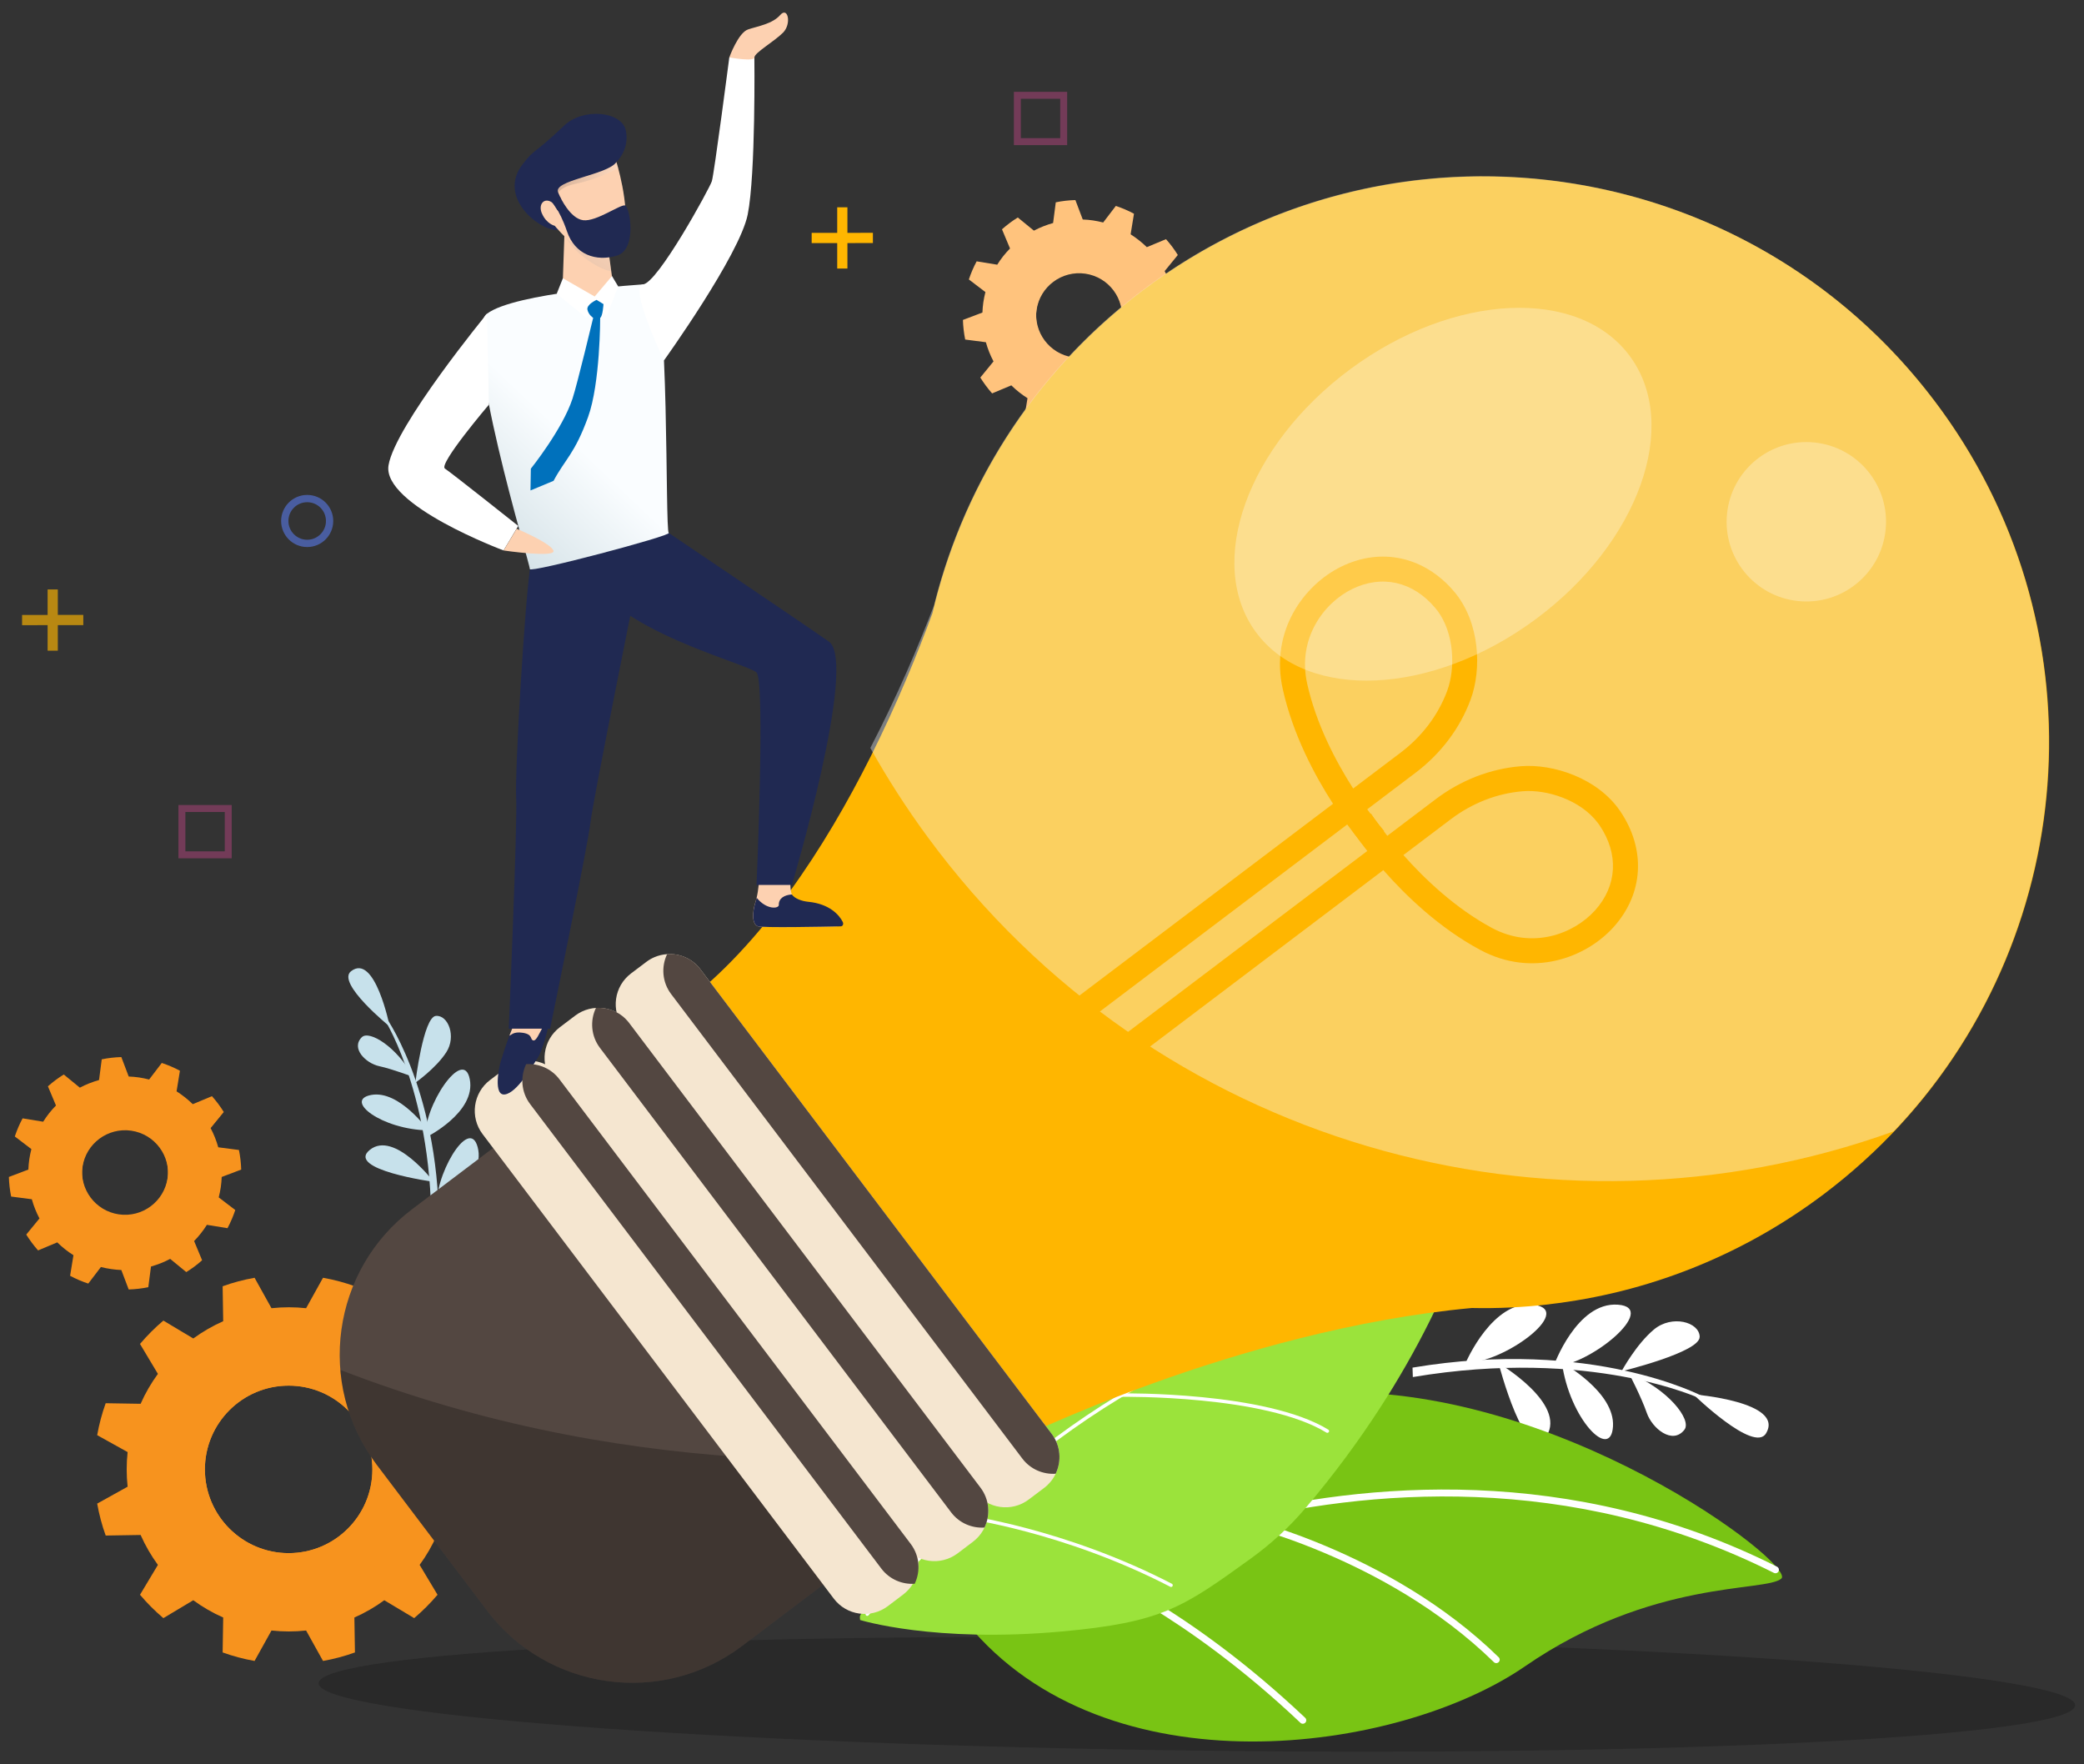 <svg width="404" height="342" xmlns="http://www.w3.org/2000/svg" xmlns:xlink="http://www.w3.org/1999/xlink" viewBox="0 0 404 342"><rect x="0" y="0" width="404" height="342" fill="#333333" stroke="none"/><defs><style>.cls-1{fill:none;}.cls-2{fill:url(#linear-gradient);}.cls-3{clip-path:url(#clippath);}.cls-4{fill:#0071bc;}.cls-5{fill:#f7931e;}.cls-6{fill:#f5e6d0;}.cls-7{fill:#fdd1b1;}.cls-8,.cls-9{fill:#fff;}.cls-10{fill:#ffc37d;}.cls-11{fill:#ffb600;}.cls-12{fill:#9be33b;}.cls-13{fill:#e34899;}.cls-14{fill:#c7e1eb;}.cls-15{fill:#202952;}.cls-16{fill:#534741;}.cls-17{fill:#79c414;}.cls-18{fill:url(#White_Black);}.cls-18,.cls-19{mix-blend-mode:multiply;opacity:.16;}.cls-19{fill:url(#White_Black-2);}.cls-20{opacity:.2;}.cls-21{opacity:.24;}.cls-22{opacity:.36;}.cls-23{opacity:.65;}.cls-24{isolation:isolate;}.cls-9{opacity:.29;}.cls-25{fill:#f4fbfe;opacity:.38;}.cls-26{fill:#5574d8;opacity:.66;}</style><clipPath id="clippath"><path class="cls-1" d="m94.4,312.19l-21.4-28.3c-11.76-15.56-8.69-37.71,6.87-49.47l56.47-42.7,64,84.64-56.47,42.7c-15.56,11.76-37.71,8.69-49.47-6.87Z"/></clipPath><linearGradient id="linear-gradient" x1="-1032.81" y1="119.47" x2="-1066.29" y2="84.32" gradientTransform="translate(-956.41) rotate(-180) scale(1 -1)" gradientUnits="userSpaceOnUse"><stop offset="0" stop-color="#b2c9d1"/><stop offset="1" stop-color="#fafdff"/></linearGradient><linearGradient id="White_Black" x1="-1483.36" y1="165.74" x2="-1469.04" y2="189.21" gradientTransform="translate(-1347.31 -235.07) rotate(-175.71) scale(1 -1)" gradientUnits="userSpaceOnUse"><stop offset="0" stop-color="#fff"/><stop offset="1" stop-color="#231f20"/></linearGradient><linearGradient id="White_Black-2" x1="-1274.87" y1="651.1" x2="-1265.27" y2="651.1" gradientTransform="translate(-863.17 -1005.73) rotate(-160.35) scale(1 -1)" xlink:href="#White_Black"/></defs><g class="cls-24"><g id="_レイヤー_1"><g><g class="cls-22"><path class="cls-13" d="m34.59,156.05h10.33v10.33h-10.33v-10.33Zm8.98,1.35h-7.63v7.63h7.63v-7.63Z"/></g><g class="cls-22"><path class="cls-13" d="m196.55,17.8h10.33v10.33h-10.33v-10.33Zm8.98,1.35h-7.63v7.63h7.63v-7.63Z"/></g><g class="cls-23"><polygon class="cls-11" points="4.28 119.21 9.23 119.21 9.23 114.26 11.21 114.26 11.21 119.2 16.15 119.2 16.15 121.18 11.21 121.18 11.21 126.13 9.23 126.13 9.23 121.18 4.28 121.19 4.28 119.21"/></g><polygon class="cls-11" points="157.35 45.14 162.3 45.14 162.3 40.19 164.28 40.19 164.28 45.14 169.22 45.13 169.22 47.11 164.28 47.12 164.28 52.06 162.3 52.06 162.3 47.12 157.35 47.12 157.35 45.14"/><g><path class="cls-8" d="m342.34,277.88c-2.35,3.84-14.08-7.59-14.08-7.59,0,0,17.85,1.41,14.08,7.59Z"/><path class="cls-8" d="m326.53,277.16c1.52-1.94-3.25-8-10.77-10.99,0,0,2.44,4.69,3.48,7.71,1.04,3.02,4.98,6.24,7.29,3.28Z"/><path class="cls-8" d="m273.88,266.94c34.55-5.81,55.79,4.18,56,4.29l.28-.51c-.21-.12-21.59-11.44-56.33-5.61l.06,1.83Z"/><path class="cls-8" d="m329.49,259.14c.09,2.98-15.14,6.68-15.14,6.68,0,0,2.82-5.23,6.29-8.11,3.47-2.88,8.77-1.47,8.86,1.42Z"/><path class="cls-8" d="m302.78,264.12s10.35,5.67,9.91,12.41c-.43,6.74-8.43-1.47-9.91-12.41Z"/><path class="cls-8" d="m290.5,264.24s13.28,7.84,9.3,14.15c-3.98,6.32-9.3-14.15-9.3-14.15Z"/><path class="cls-8" d="m284.17,264.11s5.24-12.28,13.23-11.18c7.99,1.11-6.24,11.53-13.23,11.18Z"/><path class="cls-8" d="m301.15,264.89s4.46-12.59,12.51-11.98c8.05.6-5.5,11.9-12.51,11.98Z"/></g><g><path class="cls-14" d="m68.04,188.28c-2.9,2.28,7.51,10.71,7.51,10.71,0,0-2.86-14.37-7.51-10.71Z"/><path class="cls-14" d="m70.14,201.06c1.43-1.42,6.81,1.87,9.96,7.7,0,0-4.04-1.54-6.6-2.09-2.56-.55-5.54-3.45-3.36-5.61Z"/><path class="cls-14" d="m83.48,242.87c1.41-28.63-8.73-44.94-8.85-45.1l.39-.27c.11.16,11.37,16.45,9.95,45.24l-1.49.13Z"/><path class="cls-14" d="m84.5,196.93c-2.43.21-3.98,12.95-3.98,12.95,0,0,3.98-2.79,5.99-5.89,2.01-3.09.36-7.26-2-7.06Z"/><path class="cls-14" d="m83.01,219.12s-5.6-7.86-11.03-6.87c-5.43,1,2,6.71,11.03,6.87Z"/><path class="cls-14" d="m84.08,229.1s-7.64-10.04-12.39-6.2c-4.75,3.84,12.39,6.2,12.39,6.2Z"/><path class="cls-14" d="m84.79,234.23s9.48-5.43,7.82-11.82c-1.66-6.39-8.77,6.17-7.82,11.82Z"/><path class="cls-14" d="m82.53,220.51s9.8-4.83,8.54-11.31c-1.26-6.48-9.14,5.61-8.54,11.31Z"/></g><path class="cls-20" d="m61.77,326.29c-.08,6.03,76.09,11.88,170.12,13.06,94.03,1.18,170.32-2.75,170.39-8.78.08-6.03-76.09-11.88-170.12-13.06-94.03-1.18-170.32,2.75-170.39,8.78Z"/><path class="cls-5" d="m24.74,288.19l-5.9,3.28c.38,2.13.93,4.2,1.65,6.19l6.77-.11c.91,2.06,2.04,4,3.35,5.8l-3.47,5.79c1.38,1.63,2.9,3.15,4.53,4.53l5.8-3.47c1.8,1.32,3.73,2.44,5.8,3.35l-.11,6.77c1.99.72,4.06,1.27,6.19,1.65l3.28-5.9c1.11.12,2.22.18,3.36.18s2.24-.06,3.35-.18l3.28,5.9c2.13-.38,4.2-.93,6.19-1.65l-.11-6.77c2.06-.91,4-2.03,5.8-3.35l5.79,3.47c1.63-1.38,3.15-2.9,4.53-4.53l-3.47-5.79c1.32-1.8,2.44-3.74,3.35-5.8l6.77.11c.72-1.99,1.27-4.06,1.65-6.19l-5.9-3.28c.12-1.11.18-2.22.18-3.35s-.06-2.25-.18-3.36l5.9-3.28c-.38-2.13-.93-4.2-1.65-6.19l-6.77.11c-.91-2.06-2.03-4-3.35-5.8l3.47-5.8c-1.38-1.63-2.9-3.15-4.53-4.53l-5.79,3.47c-1.8-1.31-3.74-2.44-5.8-3.35l.11-6.77c-1.99-.72-4.06-1.27-6.19-1.65l-3.28,5.9c-1.11-.12-2.22-.18-3.35-.18s-2.25.06-3.36.18l-3.28-5.9c-2.13.38-4.2.93-6.19,1.65l.11,6.77c-2.06.91-4,2.04-5.8,3.35l-5.8-3.47c-1.63,1.38-3.15,2.9-4.53,4.53l3.47,5.8c-1.31,1.8-2.44,3.73-3.35,5.8l-6.77-.11c-.72,1.99-1.27,4.06-1.65,6.19l5.9,3.28c-.12,1.11-.18,2.22-.18,3.36s.06,2.24.18,3.35Zm14.98-3.35c0-8.97,7.27-16.24,16.24-16.24s16.23,7.27,16.23,16.24-7.27,16.23-16.23,16.23-16.24-7.27-16.24-16.23Z"/><path class="cls-5" d="m30.83,284.84c0,13.88,11.25,25.13,25.13,25.13s25.13-11.25,25.13-25.13-11.25-25.13-25.13-25.13-25.13,11.25-25.13,25.13Zm8.89,0c0-8.97,7.27-16.24,16.24-16.24s16.23,7.27,16.23,16.24-7.27,16.23-16.23,16.23-16.24-7.27-16.24-16.23Z"/><path class="cls-5" d="m5.49,226.72l-3.77,1.43c.04,1.29.19,2.56.44,3.8l4.01.52c.36,1.3.86,2.54,1.48,3.72l-2.56,3.13c.68,1.08,1.44,2.11,2.29,3.07l3.72-1.56c.95.93,2,1.77,3.14,2.49l-.65,3.99c1.12.6,2.29,1.1,3.52,1.51l2.45-3.21c.64.16,1.29.29,1.97.39.67.1,1.33.16,1.99.19l1.43,3.77c1.3-.04,2.57-.19,3.8-.44l.52-4.01c1.3-.36,2.55-.86,3.72-1.48l3.12,2.56c1.09-.67,2.12-1.44,3.07-2.29l-1.55-3.73c.93-.95,1.76-2,2.48-3.14l3.99.65c.6-1.12,1.1-2.29,1.51-3.52l-3.21-2.45c.16-.64.3-1.3.4-1.97.1-.67.15-1.33.18-1.99l3.78-1.43c-.04-1.29-.19-2.56-.44-3.8l-4.01-.52c-.36-1.3-.86-2.54-1.48-3.72l2.55-3.12c-.67-1.09-1.44-2.11-2.29-3.07l-3.72,1.55c-.95-.93-2.01-1.76-3.14-2.49l.65-3.99c-1.11-.6-2.29-1.1-3.52-1.51l-2.45,3.21c-.64-.16-1.29-.3-1.96-.4-.67-.1-1.34-.15-2-.18l-1.43-3.77c-1.29.04-2.56.18-3.8.44l-.52,4.01c-1.3.37-2.55.86-3.72,1.48l-3.12-2.55c-1.09.67-2.11,1.44-3.07,2.29l1.56,3.72c-.94.95-1.77,2-2.48,3.14l-3.99-.65c-.6,1.11-1.1,2.29-1.51,3.51l3.21,2.45c-.16.64-.3,1.29-.4,1.96-.1.67-.15,1.34-.18,2Zm10.5-.49c.67-4.56,4.9-7.71,9.46-7.05,4.56.67,7.71,4.9,7.04,9.46-.67,4.56-4.9,7.71-9.45,7.05-4.56-.67-7.71-4.9-7.05-9.46Z"/><path class="cls-5" d="m9.19,224.95c-1.22,8.31,4.54,16.04,12.85,17.25,8.31,1.21,16.03-4.54,17.25-12.85,1.22-8.31-4.54-16.04-12.85-17.25-8.31-1.22-16.04,4.54-17.25,12.85Zm6.8.99c.67-4.56,4.9-7.71,9.46-7.05,4.56.67,7.71,4.9,7.04,9.46-.67,4.56-4.9,7.71-9.45,7.05-4.56-.67-7.71-4.9-7.05-9.46Z"/><path class="cls-10" d="m190.44,60.59l-3.77,1.43c.04,1.29.19,2.56.44,3.8l4.01.52c.36,1.3.86,2.54,1.48,3.72l-2.56,3.13c.68,1.08,1.44,2.11,2.29,3.07l3.72-1.56c.95.93,2,1.77,3.14,2.49l-.65,3.99c1.12.6,2.29,1.1,3.52,1.51l2.45-3.21c.64.16,1.29.29,1.97.39.67.1,1.33.16,1.99.19l1.43,3.77c1.3-.04,2.57-.19,3.8-.44l.52-4.01c1.3-.36,2.55-.86,3.72-1.48l3.12,2.56c1.09-.67,2.12-1.44,3.07-2.29l-1.55-3.73c.93-.95,1.76-2,2.48-3.14l3.99.65c.6-1.12,1.1-2.29,1.51-3.52l-3.21-2.45c.16-.64.3-1.3.4-1.97.1-.67.15-1.33.18-1.99l3.78-1.43c-.04-1.29-.19-2.56-.44-3.8l-4.01-.52c-.36-1.3-.86-2.54-1.48-3.72l2.55-3.12c-.67-1.09-1.44-2.11-2.29-3.07l-3.72,1.55c-.95-.93-2.01-1.76-3.14-2.49l.65-3.99c-1.11-.6-2.29-1.1-3.52-1.51l-2.45,3.21c-.64-.16-1.29-.3-1.96-.4-.67-.1-1.34-.16-2-.18l-1.43-3.77c-1.29.04-2.56.18-3.8.44l-.52,4.01c-1.3.37-2.55.86-3.72,1.48l-3.12-2.55c-1.09.67-2.11,1.44-3.07,2.29l1.56,3.72c-.94.95-1.77,2-2.48,3.14l-3.99-.65c-.6,1.11-1.1,2.29-1.51,3.51l3.21,2.45c-.16.64-.3,1.29-.4,1.96-.1.67-.15,1.34-.18,2Zm10.5-.49c.67-4.56,4.9-7.71,9.46-7.05,4.56.67,7.71,4.9,7.04,9.46-.67,4.56-4.9,7.71-9.45,7.05-4.56-.67-7.71-4.9-7.05-9.46Z"/><path class="cls-10" d="m194.15,58.82c-1.22,8.31,4.54,16.04,12.85,17.25,8.31,1.21,16.03-4.54,17.25-12.85,1.22-8.31-4.54-16.04-12.85-17.25-8.31-1.22-16.04,4.54-17.25,12.85Zm6.8.99c.67-4.56,4.9-7.71,9.46-7.05,4.56.67,7.71,4.9,7.04,9.46-.67,4.56-4.9,7.71-9.45,7.05-4.56-.67-7.71-4.9-7.05-9.46Z"/><path class="cls-26" d="m54.5,100.99c0-2.78,2.26-5.05,5.05-5.05s5.05,2.26,5.05,5.05-2.26,5.05-5.05,5.05-5.05-2.26-5.05-5.05Zm1.41,0c0,2.01,1.63,3.64,3.64,3.64s3.64-1.63,3.64-3.64-1.63-3.64-3.64-3.64-3.64,1.63-3.64,3.64Z"/><g><path class="cls-17" d="m187.46,314.66s.2-.65.74-1.84c1.65-3.66,6.49-12.4,18.52-22.91,10.68-9.33,30.93-18.98,49.26-19.92,45.68-2.33,92.35,33.34,89.35,36.01-3,2.67-25,0-49.68,17-24.67,17-81.18,24.67-108.19-8.33Z"/><g><path class="cls-8" d="m189.56,314.89c-.22,0-.44-.11-.57-.31-.2-.31-.1-.72.21-.92.2-.12,19.85-12.29,48.67-19.55,26.61-6.71,66.71-10.48,106.62,9.59.33.17.46.57.3.9-.17.33-.57.46-.9.3-39.55-19.89-79.31-16.14-105.7-9.49-28.61,7.21-48.09,19.27-48.29,19.39-.11.07-.23.1-.35.1Z"/><path class="cls-8" d="m252.57,334.15c-.16,0-.33-.06-.46-.18-22.65-21.42-41.36-28.98-41.55-29.05-.34-.14-.51-.52-.38-.87.14-.34.52-.51.87-.38.19.07,19.14,7.73,41.97,29.32.27.25.28.68.03.94-.13.14-.31.21-.49.21Z"/><path class="cls-8" d="m290.07,322.39c-.17,0-.34-.06-.47-.19-21.11-20.62-50.21-27.04-50.5-27.1-.36-.08-.59-.43-.51-.79.08-.36.43-.59.79-.51.3.06,29.76,6.55,51.15,27.45.26.26.27.68.01.94-.13.13-.3.2-.48.2Z"/><path class="cls-8" d="m247.88,293.22c-.2,0-.39-.09-.53-.26-.23-.29-.18-.71.11-.94,13.31-10.45,16.54-18.37,16.57-18.45.14-.34.52-.51.87-.38.34.13.51.52.38.86-.13.33-3.35,8.31-16.99,19.01-.12.1-.27.14-.41.14Z"/><path class="cls-8" d="m217.99,301.63c-.18,0-.36-.07-.49-.21-.25-.27-.24-.69.03-.94,5.77-5.36,12.77-20.14,12.84-20.29.16-.33.56-.48.89-.32.33.16.48.55.32.89-.29.62-7.18,15.16-13.14,20.7-.13.12-.29.18-.45.18Z"/></g></g><g><path class="cls-12" d="m285.5,235.78c-2.02,6.38-5.94,16.67-12.97,28.94-1.53,2.67-3.21,5.45-5.06,8.29-3.99,6.16-8.73,12.66-14.37,19.31-3.23,3.81-6.83,7.06-10.68,9.84-13.11,9.46-17.11,12.33-36.62,14.1-24.73,2.24-39.06-2.23-39.06-2.23,0-.28-.11-.61.02-.87,3.58-7.09,5.34-15.03,8.65-23.32,3.17-7.95,7.77-16.22,16.79-24.35,12.93-11.65,37.42-18.8,51.51-19.01,18.11-.26,31.67-11.03,37.85-14.08,2.23-1.1,4.69,1,3.95,3.37Z"/><g><path class="cls-8" d="m168.12,313.24c-.08,0-.15-.03-.21-.08-.14-.12-.16-.33-.04-.47.33-.39,33.27-39.11,67.74-51.36,34.29-12.19,48.48-27.27,48.62-27.43.13-.13.34-.14.47-.02.14.12.14.34.02.47-.14.15-14.42,15.35-48.88,27.6-34.3,12.19-67.13,50.77-67.46,51.16-.07.08-.16.12-.26.12Z"/><path class="cls-8" d="m227.02,307.63c-.05,0-.1-.01-.15-.04-20.68-10.7-40.07-13.29-40.27-13.31-.18-.02-.31-.19-.29-.37.02-.18.19-.31.37-.29.19.03,19.7,2.63,40.49,13.38.16.08.23.29.14.45-.06.11-.18.18-.3.18Z"/><path class="cls-8" d="m257.32,277.76c-.06,0-.12-.02-.17-.05-11.96-7.32-39.41-6.94-39.68-6.94-.19-.03-.34-.14-.34-.33,0-.18.14-.34.33-.34.27,0,27.92-.38,40.04,7.03.16.1.21.3.11.46-.06.1-.17.16-.28.16Z"/><path class="cls-8" d="m221.79,268.22c-.08,0-.16-.03-.23-.09-.14-.13-.14-.34-.02-.47,5.91-6.36,8.72-16.84,8.75-16.95.05-.18.23-.29.41-.24.18.05.28.23.24.41-.03.11-2.88,10.75-8.9,17.23-.07.07-.16.11-.24.11Z"/><path class="cls-8" d="m188.91,292.22c-.07,0-.14-.02-.21-.07-.15-.11-.17-.32-.06-.47,7.13-9.14,9.45-26.9,9.47-27.08.02-.18.19-.31.37-.29.18.02.31.19.29.37-.02.18-2.37,18.12-9.61,27.4-.07.08-.16.13-.26.13Z"/><path class="cls-8" d="m252.23,255.27c-.14,0-.26-.08-.31-.22-.06-.17.03-.37.2-.43,7.46-2.71,20.37-1.71,20.5-1.7.18.01.32.18.31.36-.02.18-.18.33-.36.31-.13,0-12.9-1-20.22,1.66-.04.01-.08.02-.11.02Z"/></g></g><path class="cls-16" d="m94.4,312.19l-21.4-28.3c-11.76-15.56-8.69-37.71,6.87-49.47l56.47-42.7,64,84.64-56.47,42.7c-15.56,11.76-37.71,8.69-49.47-6.87Z"/><g class="cls-21"><g class="cls-3"><path d="m-27.04,211.11c3.05-3.69,38.7,35.6,100.73,57.28,55.84,19.51,106.43,15.44,151.09,11.85,38.66-3.11,50.54-8.75,56.29-11.85,48.32-26.1,51.86-83.48,63.2-81.97,15.86,2.11,48.85,119.62-13.83,185.66-52.41,55.22-148.88,50.41-202.45,15.8-34.06-22-29.13-42.06-106.66-123.44-26.49-27.81-50.81-50.4-48.39-53.33Z"/></g></g><path class="cls-11" d="m300.34,252.84h0s-.04,0-.06,0c-4.98.58-9.98.82-14.96.71-45.63,4.23-89.13,25.94-89.13,25.94l-64-84.64c15.58-11.78,27.77-30.6,36.61-48.23,5.11-10.19,9.1-19.98,11.97-27.78,5.63-24.06,19.38-46.37,40.63-62.44,48.32-36.54,117.11-26.98,153.64,21.33,32.53,43.02,28.53,102.27-6.85,140.53-4.35,4.71-9.19,9.1-14.48,13.11-16.16,12.22-34.61,19.27-53.37,21.45Z"/><path class="cls-25" d="m367.13,219.3c-66.42,23.96-143.34,2.73-187.3-57.05-4.11-5.59-7.81-11.35-11.11-17.26,5.25-10.12,9.37-19.86,12.34-27.62,5.95-23.99,20-46.11,41.46-61.89,48.8-35.89,117.46-25.41,153.34,23.39,31.95,43.45,27.15,102.64-8.73,140.43Z"/><g><path class="cls-11" d="m129.23,259.57l-2.92-3.87,132.11-99.89c-3.62-5.6-7.81-13.49-9.75-22.25-2.49-11.23,4.1-20.15,11.28-23.69,7.8-3.85,16.23-1.98,22,4.87,4.96,5.91,5.33,14.99,3.13,20.9-2.06,5.55-5.75,10.44-10.67,14.16l-9.36,7.08c1.9,2.63,3.25,4.17,3.29,4.22l-3.63,3.21c-.17-.19-1.59-1.81-3.54-4.49l-131.93,99.76Zm149.37-141.25c-.12-.16-.24-.31-.37-.47-4.32-5.14-10.35-6.5-16.14-3.65-5.53,2.73-10.61,9.62-8.69,18.3,1.74,7.87,5.57,15.12,8.92,20.35l9.17-6.93c4.18-3.16,7.31-7.3,9.05-11.98,1.61-4.33,1.44-11.16-1.93-15.63Z"/><path class="cls-11" d="m136.05,268.59l-2.92-3.87,131.93-99.76c-2.05-2.62-3.22-4.42-3.36-4.63l4.08-2.62s1.15,1.77,3.16,4.31l9.36-7.08c4.91-3.72,10.63-5.93,16.53-6.41,6.29-.51,14.92,2.32,19.26,8.71,5.03,7.41,4.53,16.03-1.3,22.49-5.36,5.94-15.74,9.85-25.87,4.39-7.9-4.25-14.35-10.44-18.75-15.45l-132.11,99.9Zm173.68-109.1c-3.38-4.46-9.9-6.49-14.51-6.11-4.98.4-9.82,2.28-13.99,5.44l-9.17,6.93c4.12,4.64,10.06,10.3,17.15,14.12,7.83,4.21,15.84,1.2,19.98-3.37,4.33-4.79,4.66-10.97.89-16.53-.11-.16-.23-.33-.35-.48Z"/></g><path class="cls-6" d="m204.65,285.68c-.26.55-.59,1.08-1,1.57-.36.43-.77.83-1.24,1.18l-2.97,2.24c-3.3,2.5-7.99,1.84-10.48-1.46l-68.08-90.04c-2.5-3.3-1.84-7.99,1.46-10.48l2.97-2.24c.49-.37,1.01-.67,1.55-.9.79-.34,1.64-.54,2.47-.59,2.43-.16,4.89.86,6.46,2.95l68.08,90.04c1.75,2.3,1.95,5.3.78,7.74Z"/><path class="cls-16" d="m204.65,285.68c-2.43.16-4.89-.86-6.47-2.95l-68.08-90.04c-1.74-2.3-1.94-5.3-.77-7.74,2.43-.16,4.89.86,6.46,2.95l68.08,90.04c1.75,2.3,1.95,5.3.78,7.74Z"/><path class="cls-6" d="m175.16,299.65l-68.08-90.04c-2.49-3.3-1.84-8,1.46-10.49l2.96-2.24c3.3-2.49,8-1.84,10.49,1.46l68.08,90.04c2.49,3.3,1.84,8-1.46,10.49l-2.96,2.24c-3.3,2.49-8,1.84-10.49-1.46Z"/><path class="cls-6" d="m161.63,309.88l-68.08-90.04c-2.49-3.3-1.84-8,1.46-10.49l2.96-2.24c3.3-2.49,8-1.84,10.49,1.46l68.08,90.04c2.49,3.3,1.84,8-1.46,10.49l-2.96,2.24c-3.3,2.49-8,1.84-10.49-1.46Z"/><ellipse class="cls-9" cx="279.73" cy="95.82" rx="45.05" ry="30.17" transform="translate(-2.18 185.02) rotate(-36.47)"/><circle class="cls-9" cx="350.17" cy="101.14" r="15.45" transform="translate(213.69 439.11) rotate(-84.12)"/><g><g><path class="cls-7" d="m146.88,179.55c.79.3,10.94.13,15.16.04.86-.02,1.26-1.06.64-1.67-1.04-1.01-2.91-2.17-6.09-2.47-1.38-.13-2.23-.58-2.73-1.32-.7-1.04-.72-2.63-.58-4.71.03-.45.07-.91.11-1.4.35-4.33-6.16-.08-6.16-.08,0,0,.01.6-.02,1.48-.04,1.27-.17,3.13-.53,4.61-.05.22-.11.42-.17.62-.8,2.48-.64,4.51.36,4.89Z"/><path class="cls-15" d="m146.88,179.55c.86.33,12.68.09,16.08.02.44,0,.61-.46.41-.86-.68-1.37-2.6-3.51-6.67-3.9-1.38-.13-2.69-.68-3.19-1.42-1.43.09-2.56.72-2.53,2.02.02.77-2.4.98-4.29-1.38-.05.22-.11.42-.17.62-.8,2.48-.64,4.51.36,4.89Z"/></g><path class="cls-15" d="m127.79,102.06s27.17,18.3,32.88,22.3c5.72,4-7.15,47.18-7.15,47.18h-6.86s1.72-39.46,0-41.18c-1.72-1.72-28.14-8.29-32.23-19.16-4.09-10.87,13.35-9.15,13.35-9.15Z"/><path class="cls-15" d="m123.36,113.5s-8.54,42.32-8.91,46.04-7.81,39.87-7.81,39.87h-8.01s1.72-40.01,1.43-44.8c-.29-4.79,1.72-39.11,2.86-45.68,1.14-6.58,17.73-4.29,17.73-4.29l2.71,8.86Z"/><path class="cls-15" d="m97.9,212.15c2.31-.34,5.21-5.33,6.31-7.04,1.1-1.7,1.98-5.7,1.98-5.7h-6.9s-.22.55-.53,1.33c-.66,1.67-1.5,4.43-1.69,5.04-.35,1.14-1.48,6.72.83,6.37Z"/><path class="cls-2" d="m126.36,55.02c-2.57.14-26.59,1.72-31.95,5.79-5.36,4.07,8.41,48.66,8.3,49.5-.1.85,27.67-6.51,26.93-7.01-.74-.5.18-48.47-3.27-48.28Z"/><path class="cls-8" d="m146.24,11.13h-4.86s-2.93,22.59-3.39,24.02c-.47,1.43-10.5,19.77-13.35,19.98-2.84.22,4.07,14.75,4.07,14.75,0,0,14.67-20.44,16.24-28.3,1.57-7.86,1.29-30.45,1.29-30.45Z"/><path class="cls-8" d="m94.41,60.81s-17.8,21.66-19.09,29.38c-1.29,7.72,22.3,16.51,22.3,16.51l2.85-4.75s-12.93-10.27-14.22-11.12c-1.29-.86,8.53-12.39,8.53-12.39l-.38-17.64Z"/><g><path class="cls-15" d="m119.5,31.42s2.61-2.44,1.82-6.14c-.79-3.7-8.25-4.44-11.91-.97-6.51,6.17-5.51,4.23-8.07,7.5-4.93,6.3,2.95,12.69,6.51,12.79,3.57.09,11.65-13.18,11.65-13.18Z"/><path class="cls-7" d="m109.43,45.16l-.02.49-.36,10.32c-.03.98.53,1.88,1.43,2.25.97.4,2.36.79,3.98.73,1.41-.05,2.52-.49,3.31-.95.83-.48,1.28-1.41,1.15-2.35l-.72-5.24-.21-1.56c-.08-.61-.51-1.12-1.1-1.31l-7.46-2.38Z"/><path class="cls-18" d="m109.43,45.16l-.02.49c2.22,3.96,7.33,6.81,9.09,6.93l-.65-4.73-8.42-2.69Z"/><path class="cls-7" d="m105.05,41.36c.87,2.05,2.49,2.41,2.49,2.41,0,0,7.43,9.22,11.79,5.05,3.56-3.41,1.41-12.87.51-16.22-.2-.75-.34-1.19-.34-1.19-1.69,2.52-12.47,3.53-11.28,5.93,0,0,0,.02.01.03,1.18,2.38.57,3.13.22,3.5-.35.38-.92-1.31-1.56-1.71-1.44-.88-2.58.47-1.85,2.19Z"/><path class="cls-19" d="m108.23,37.35s0,.02.01.03c.35-.62,1.25-1.33,3.44-1.77,3.49-.7,6.81-2.3,8.17-3-.2-.75-.34-1.19-.34-1.19-1.69,2.52-12.47,3.53-11.28,5.93Z"/><path class="cls-15" d="m108.6,38.18s1.91,4.21,4.47,4.51c2.57.3,7.24-3.16,8.13-2.86s2.38,8.54-1.63,9.73c-4.01,1.2-8.11-.17-9.65-4.7-1.54-4.52-3.24-6.1-3.24-6.1l1.92-.58Z"/></g><path class="cls-7" d="m141.38,11.13s1.72-4.79,3.65-5.43c1.93-.64,4.72-1.07,6.22-2.79,1.5-1.72,2.25,1.72.54,3.43-1.72,1.72-5.55,3.9-5.54,4.79,0,.89-4.86,0-4.86,0Z"/><path class="cls-7" d="m100.16,102.5s6.48,2.71,7.12,4.21-9.65,0-9.65,0l2.53-4.21Z"/><polygon class="cls-8" points="119.84 55.52 118.64 53.52 115.28 57.48 109.12 53.94 107.92 56.95 113.67 61.61 115.38 58.95 117.58 61.29 119.84 55.52"/><path class="cls-4" d="m116.99,58.95s-.14,2.38-.64,2.66c0,0,.02,12.7-2.35,19.23-2.59,7.15-4.44,8.15-6.69,12.37l-4.47,1.86.07-4.22s6.14-7.65,8.08-13.59c.95-2.91,4-15.65,4-15.65,0,0-.9-.56-1.11-1.58-.21-1.02,1.77-1.9,1.77-1.9l1.34.82Z"/><path class="cls-7" d="m98.76,200.74c.32.01.65-.85,2.64-.53,1.99.33,1.29,1.34,2.01,1.48.55.1,1.12-1.36,1.66-2.29h-5.78s-.22.55-.53,1.33Z"/></g><path class="cls-16" d="m190.85,296.11c-2.43.16-4.89-.86-6.47-2.95l-68.08-90.04c-1.74-2.3-1.94-5.3-.77-7.74,2.43-.16,4.89.86,6.46,2.95l68.08,90.04c1.75,2.3,1.95,5.3.78,7.74Z"/><path class="cls-16" d="m177.32,307.01c-2.43.16-4.89-.86-6.47-2.95l-68.08-90.04c-1.74-2.3-1.94-5.3-.77-7.74,2.43-.16,4.89.86,6.46,2.95l68.08,90.04c1.75,2.3,1.95,5.3.78,7.74Z"/></g></g></g></svg>